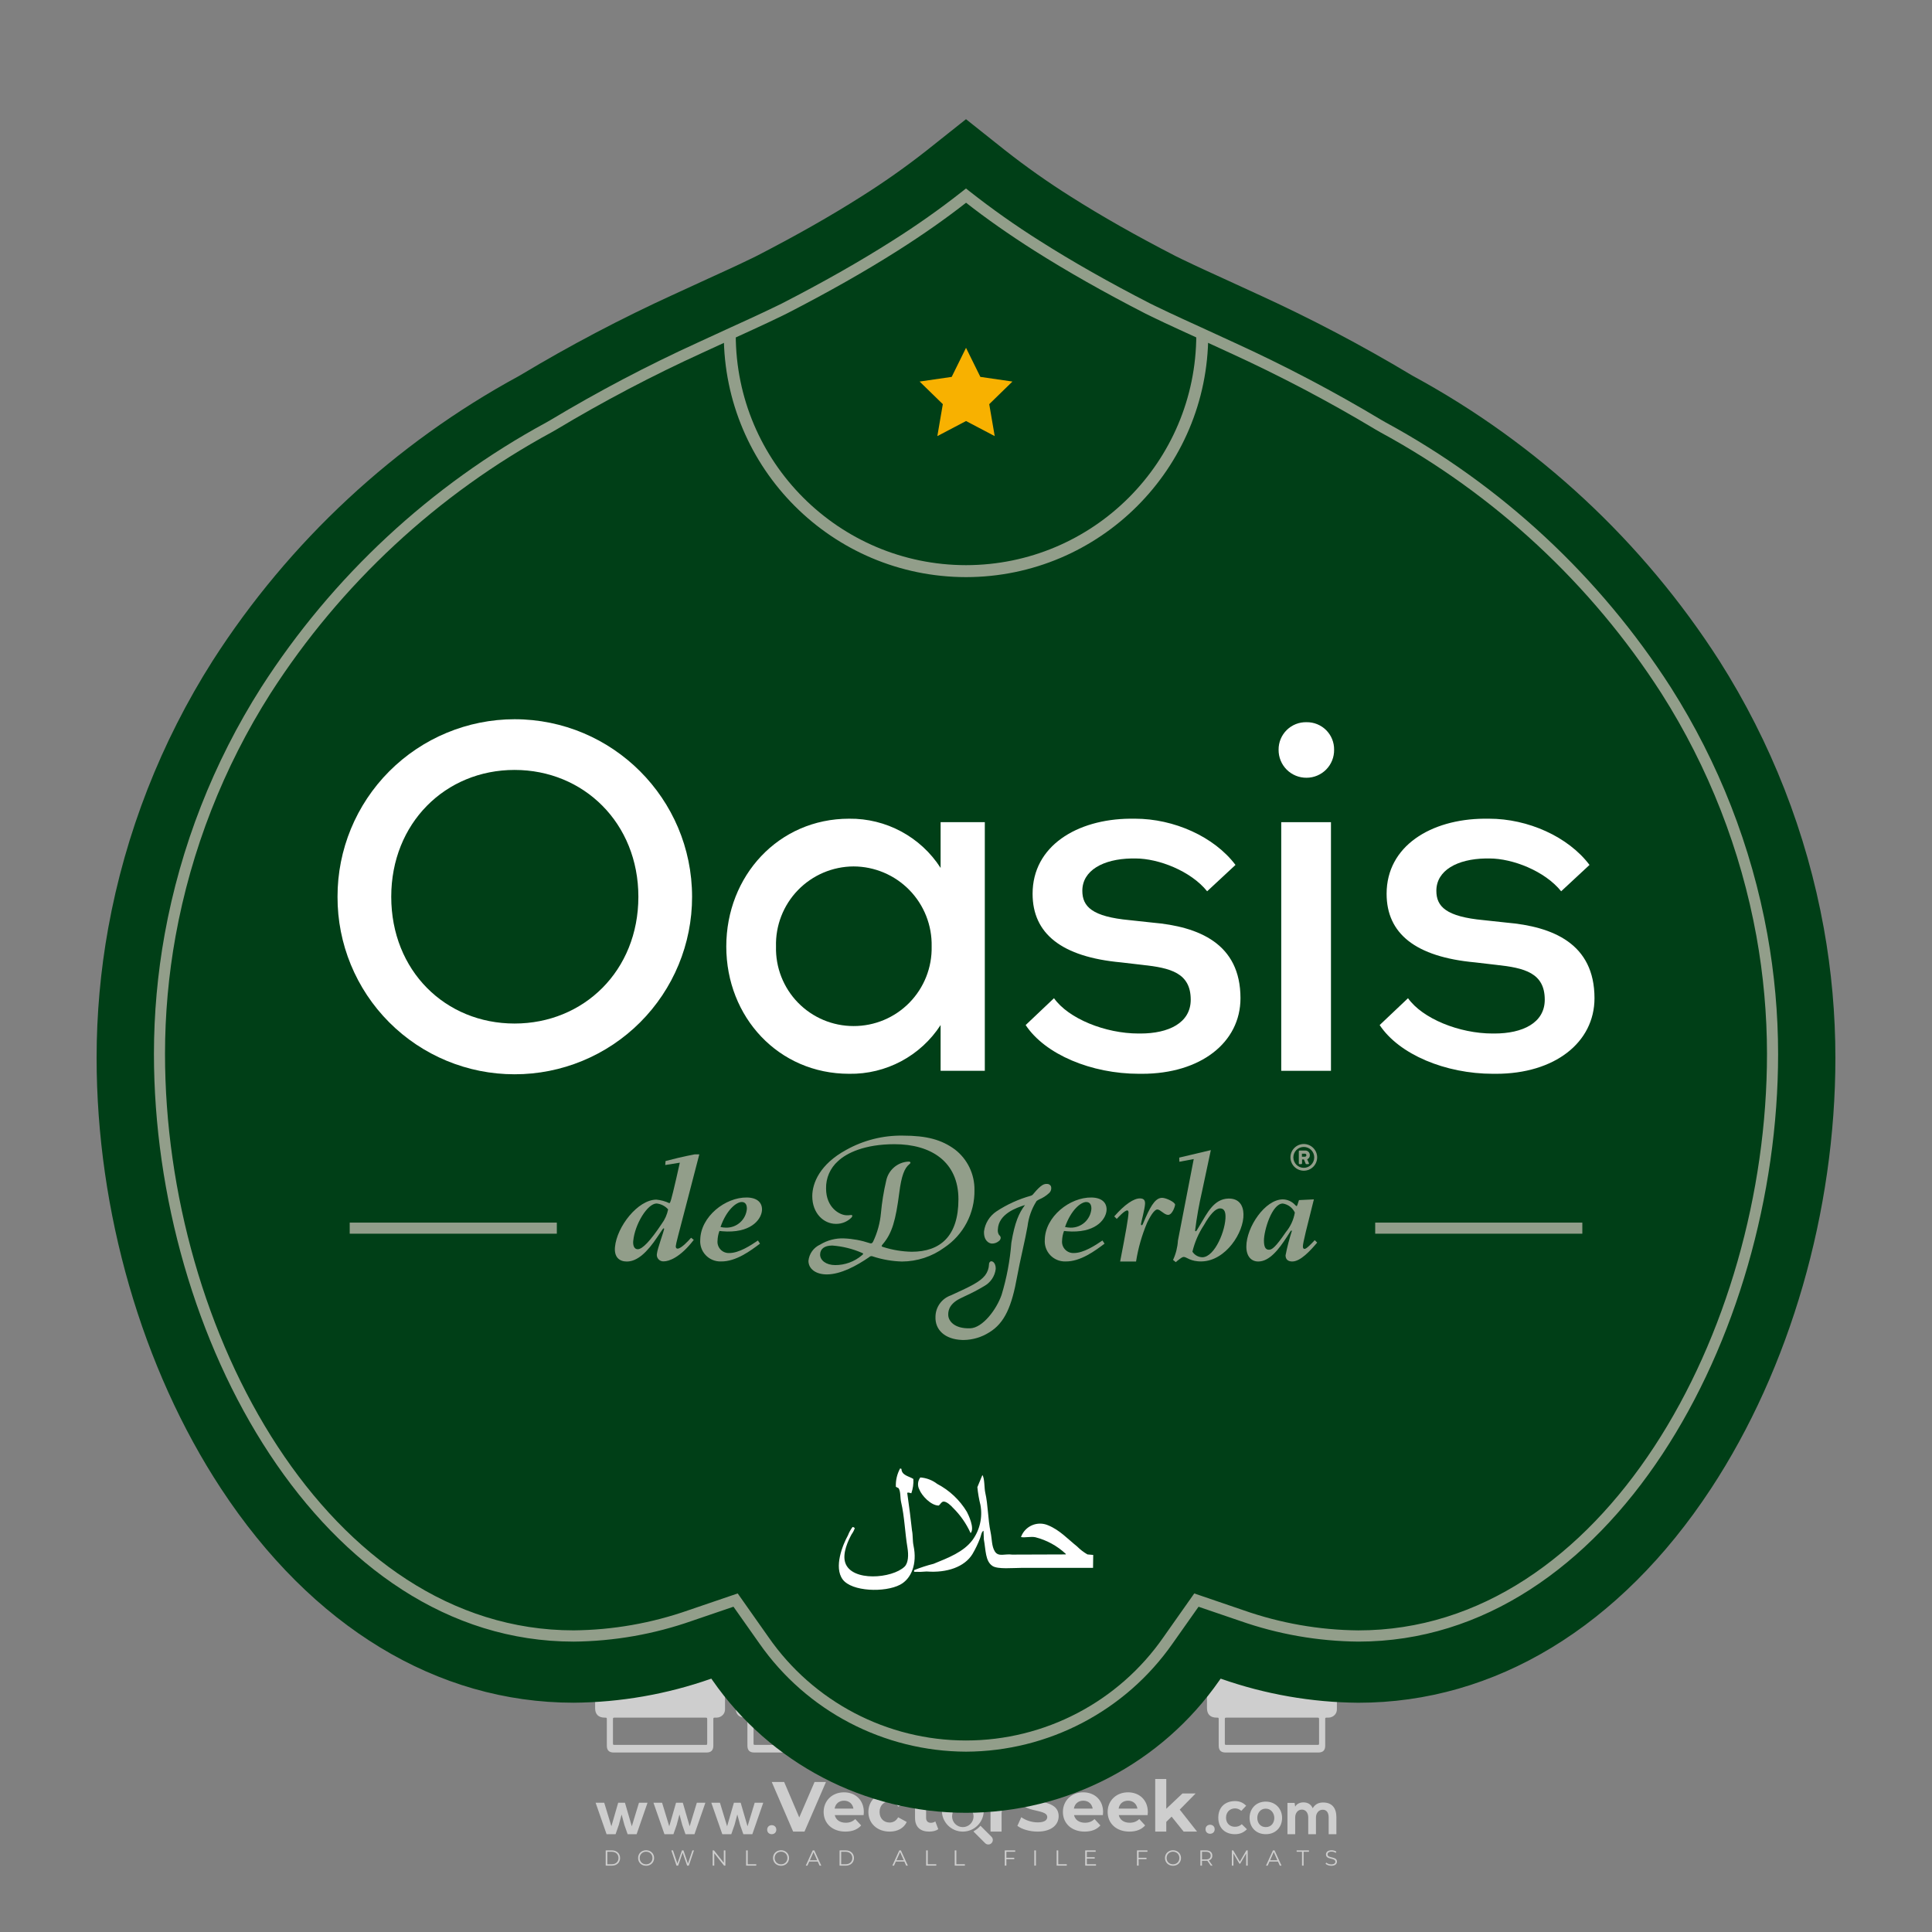<?xml version="1.0" encoding="iso-8859-1"?>
<!-- Generator: Adobe Illustrator 26.0.1, SVG Export Plug-In . SVG Version: 6.00 Build 0)  -->
<svg version="1.1" id="Layer_1" xmlns="http://www.w3.org/2000/svg" xmlns:xlink="http://www.w3.org/1999/xlink" x="0px" y="0px"
	 viewBox="0 0 500 500" style="enable-background:new 0 0 500 500;" xml:space="preserve">
<rect x="0" y="0" width="500" height="500" fill="#808080" stroke="none"/>
<g id="watermark_1_">
	<g>
		<g id="watermark" style="opacity:0.61;">
			<g>
				<g>
					<g>
						<g>
							<polygon style="fill:#FFFFFF;" points="213.765,461.172 208.204,474.017 205.268,474.017 199.726,461.172 202.938,461.172 
								206.846,470.347 210.81,461.172 							"/>
						</g>
						<g>
							<path style="fill:#FFFFFF;" d="M223.507,469.741h-7.469c0.275,1.23,1.321,1.982,2.826,1.982c1.046,0,1.798-0.312,2.477-0.954
								l1.523,1.651c-0.917,1.046-2.294,1.597-4.074,1.597c-3.413,0-5.634-2.147-5.634-5.083c0-2.954,2.257-5.083,5.267-5.083
								c2.899,0,5.138,1.945,5.138,5.12C223.562,469.191,223.526,469.503,223.507,469.741 M216.002,468.071h4.863
								c-0.202-1.248-1.138-2.055-2.422-2.055C217.139,466.016,216.204,466.805,216.002,468.071"/>
						</g>
						<g>
							<path style="fill:#FFFFFF;" d="M224.735,468.934c0-2.973,2.294-5.083,5.505-5.083c2.074,0,3.707,0.899,4.423,2.514
								l-2.22,1.193c-0.532-0.936-1.321-1.358-2.221-1.358c-1.45,0-2.587,1.009-2.587,2.734c0,1.725,1.138,2.734,2.587,2.734
								c0.899,0,1.688-0.404,2.221-1.358l2.22,1.211c-0.716,1.578-2.349,2.495-4.423,2.495
								C227.029,474.017,224.735,471.907,224.735,468.934"/>
						</g>
						<g>
							<path style="fill:#FFFFFF;" d="M242.828,473.393c-0.587,0.422-1.45,0.624-2.331,0.624c-2.33,0-3.688-1.193-3.688-3.542
								v-4.055h-1.523v-2.202h1.523v-2.404h2.863v2.404h2.459v2.202h-2.459v4.019c0,0.844,0.458,1.303,1.229,1.303
								c0.422,0,0.844-0.128,1.156-0.367L242.828,473.393z"/>
						</g>
					</g>
					<g>
						<path style="fill:#FFFFFF;" d="M262.474,463.997v2.643c-0.238-0.018-0.422-0.037-0.642-0.037
							c-1.578,0-2.624,0.862-2.624,2.753v4.661h-2.863v-9.873h2.734v1.303C259.776,464.493,260.951,463.997,262.474,463.997"/>
					</g>
					<g>
						<path style="fill:#FFFFFF;" d="M263.299,472.53l1.009-2.239c1.083,0.789,2.697,1.339,4.239,1.339
							c1.762,0,2.477-0.587,2.477-1.376c0-2.404-7.469-0.752-7.469-5.524c0-2.184,1.762-4,5.413-4c1.615,0,3.267,0.385,4.459,1.138
							l-0.918,2.257c-1.193-0.679-2.422-1.009-3.56-1.009c-1.761,0-2.44,0.66-2.44,1.468c0,2.367,7.468,0.734,7.468,5.45
							c0,2.147-1.78,3.982-5.45,3.982C266.492,474.017,264.437,473.411,263.299,472.53"/>
					</g>
					<g>
						<path style="fill:#FFFFFF;" d="M285.428,469.741h-7.469c0.275,1.23,1.321,1.982,2.826,1.982c1.046,0,1.798-0.312,2.477-0.954
							l1.523,1.651c-0.918,1.046-2.294,1.597-4.074,1.597c-3.413,0-5.634-2.147-5.634-5.083c0-2.954,2.257-5.083,5.267-5.083
							c2.9,0,5.138,1.945,5.138,5.12C285.484,469.191,285.447,469.503,285.428,469.741 M277.923,468.071h4.863
							c-0.202-1.248-1.138-2.055-2.422-2.055C279.061,466.016,278.125,466.805,277.923,468.071"/>
					</g>
					<g>
						<path style="fill:#FFFFFF;" d="M297.007,469.741h-7.469c0.275,1.23,1.321,1.982,2.826,1.982c1.046,0,1.798-0.312,2.477-0.954
							l1.523,1.651c-0.918,1.046-2.294,1.597-4.074,1.597c-3.413,0-5.634-2.147-5.634-5.083c0-2.954,2.257-5.083,5.267-5.083
							c2.899,0,5.138,1.945,5.138,5.12C297.062,469.191,297.025,469.503,297.007,469.741 M289.501,468.071h4.863
							c-0.202-1.248-1.138-2.055-2.422-2.055C290.639,466.016,289.703,466.805,289.501,468.071"/>
					</g>
					<g>
						<polygon style="fill:#FFFFFF;" points="303.208,470.145 301.831,471.503 301.831,474.017 298.969,474.017 298.969,460.401 
							301.831,460.401 301.831,468.108 306.016,464.144 309.429,464.144 305.318,468.328 309.796,474.017 306.327,474.017 						"/>
					</g>
					<g>
						<path style="fill:#FFFFFF;" d="M256.601,475.359L256.601,475.359l-2.86-2.86c-0.435,0.508-0.953,0.943-1.534,1.284
							c-0.092,0.069-0.186,0.136-0.283,0.199l3.027,3.027c0.456,0.456,1.195,0.456,1.65,0
							C257.057,476.554,257.057,475.815,256.601,475.359"/>
					</g>
					<g>
						<path style="fill:#FFFFFF;" d="M249.984,463.244c0.221-0.173,0.495-0.281,0.797-0.281c0.042,0,0.083,0.002,0.124,0.006
							c-0.214-0.156-0.478-0.249-0.764-0.249c-0.395,0-0.744,0.18-0.981,0.458c-0.051,0-0.1,0.006-0.151,0.008
							c0.039-0.077,0.064-0.162,0.064-0.255c0-0.234-0.143-0.434-0.346-0.519c0.087,0.126,0.138,0.279,0.138,0.445
							c0,0.122-0.031,0.237-0.081,0.341c-2.811,0.201-5.03,2.539-5.03,5.4c0,2.993,2.426,5.42,5.42,5.42
							c2.993,0,5.42-2.426,5.42-5.42C254.595,465.879,252.593,463.635,249.984,463.244 M247.983,464.656
							c0.435,0,0.844,0.112,1.199,0.309c0.374-0.245,0.82-0.387,1.299-0.387c0.711,0,1.348,0.312,1.784,0.806
							c-0.435-0.379-1.004-0.61-1.627-0.61c-0.449,0-0.87,0.12-1.234,0.329c-0.079,0.046-0.156,0.096-0.229,0.15
							c-0.065-0.048-0.133-0.093-0.204-0.134c-0.369-0.219-0.8-0.344-1.26-0.344c-0.3,0-0.588,0.054-0.854,0.152
							C247.196,464.754,247.578,464.656,247.983,464.656 M251.772,469.098c0.115,0.305,0.181,0.634,0.181,0.979
							c0,1.534-1.244,2.777-2.778,2.777c-1.534,0-2.777-1.243-2.777-2.777c0-0.345,0.066-0.674,0.181-0.979
							c-0.62-0.382-1.035-1.064-1.035-1.846c0-1.197,0.971-2.168,2.168-2.168c0.565,0,1.078,0.218,1.463,0.572
							c0.386-0.354,0.899-0.572,1.464-0.572c1.197,0,2.168,0.971,2.168,2.168C252.807,468.034,252.392,468.716,251.772,469.098"/>
					</g>
					<g>
						<path style="fill:#FFFFFF;" d="M251.666,467.061c0,0.497-0.404,0.901-0.901,0.901c-0.497,0-0.901-0.404-0.901-0.901
							s0.404-0.901,0.901-0.901c0.101,0,0.197,0.017,0.287,0.047c-0.03,0.062-0.045,0.132-0.045,0.204
							c0,0.273,0.221,0.494,0.494,0.494c0.05,0,0.099-0.008,0.146-0.022C251.66,466.941,251.666,467,251.666,467.061"/>
					</g>
					<g>
						<path style="fill:#FFFFFF;" d="M248.255,467.061c0,0.376-0.305,0.681-0.681,0.681c-0.376,0-0.681-0.305-0.681-0.681
							s0.305-0.681,0.681-0.681c0.076,0,0.149,0.013,0.217,0.035c-0.023,0.047-0.034,0.1-0.034,0.155
							c0,0.206,0.167,0.374,0.374,0.374c0.038,0,0.075-0.006,0.11-0.017C248.25,466.97,248.255,467.015,248.255,467.061"/>
					</g>
					<g>
						<g>
							<g>
								<rect x="242.908" y="467.83" style="fill:#FFFFFF;" width="0.616" height="0.616"/>
							</g>
							<g>
								<rect x="254.827" y="467.83" style="fill:#FFFFFF;" width="0.616" height="0.616"/>
							</g>
							<g>
								<path style="fill:#FFFFFF;" d="M255.205,468.082h-0.14c0-3.248-2.642-5.89-5.89-5.89c-3.248,0-5.89,2.642-5.89,5.89h-0.14
									c0-1.611,0.627-3.125,1.766-4.264c1.139-1.139,2.653-1.766,4.264-1.766c1.611,0,3.125,0.627,4.264,1.766
									C254.578,464.957,255.205,466.471,255.205,468.082"/>
							</g>
						</g>
						<g>
							<rect x="248.868" y="461.814" style="fill:#FFFFFF;" width="0.616" height="0.616"/>
						</g>
						<g>
							<rect x="244.95" y="462.052" style="fill:#FFFFFF;" width="8.45" height="0.14"/>
						</g>
						<g>
							<path style="fill:#FFFFFF;" d="M245.174,462.15c0,0.108-0.088,0.196-0.196,0.196c-0.108,0-0.196-0.088-0.196-0.196
								c0-0.108,0.088-0.196,0.196-0.196C245.086,461.954,245.174,462.042,245.174,462.15"/>
						</g>
						<g>
							<path style="fill:#FFFFFF;" d="M253.596,462.15c0,0.108-0.088,0.196-0.196,0.196c-0.108,0-0.196-0.088-0.196-0.196
								c0-0.108,0.088-0.196,0.196-0.196C253.509,461.954,253.596,462.042,253.596,462.15"/>
						</g>
					</g>
				</g>
				<g>
					<path style="fill:#FFFFFF;" d="M314.356,473.409c0,1.559-2.364,1.559-2.364,0C311.993,471.851,314.356,471.851,314.356,473.409
						z"/>
				</g>
				<g>
					<g>
						<g>
							<path style="fill:#FFFFFF;" d="M161.739,466.549l1.772,6.088l1.855-6.088h2.215l-2.823,8.14h-2.33l-0.837-2.396l-0.722-2.708
								l-0.722,2.708l-0.837,2.396h-2.33l-2.839-8.14h2.231l1.855,6.088l1.756-6.088H161.739z"/>
						</g>
						<g>
							<path style="fill:#FFFFFF;" d="M176.713,466.549l1.772,6.088l1.855-6.088h2.215l-2.823,8.14h-2.33l-0.837-2.396l-0.722-2.708
								l-0.722,2.708l-0.837,2.396h-2.33l-2.839-8.14h2.231l1.855,6.088l1.756-6.088H176.713z"/>
						</g>
						<g>
							<path style="fill:#FFFFFF;" d="M191.687,466.549l1.772,6.088l1.855-6.088h2.215l-2.823,8.14h-2.33l-0.837-2.396l-0.722-2.708
								l-0.722,2.708l-0.837,2.396h-2.33l-2.839-8.14h2.231l1.855,6.088l1.756-6.088H191.687z"/>
						</g>
					</g>
					<g>
						<path style="fill:#FFFFFF;" d="M200.908,473.52c0,1.559-2.364,1.559-2.364,0C198.545,471.962,200.908,471.962,200.908,473.52z
							"/>
					</g>
					<g>
						<path style="fill:#FFFFFF;" d="M322.71,473.409c-0.935,0.919-1.919,1.28-3.117,1.28c-2.346,0-4.3-1.411-4.3-4.282
							s1.953-4.284,4.3-4.284c1.149,0,2.035,0.329,2.921,1.199l-1.264,1.329c-0.476-0.428-1.066-0.64-1.623-0.64
							c-1.346,0-2.33,0.985-2.33,2.396c0,1.542,1.05,2.362,2.297,2.362c0.64,0,1.28-0.18,1.772-0.672L322.71,473.409z"/>
					</g>
					<g>
						<path style="fill:#FFFFFF;" d="M331.805,470.472c0,2.33-1.591,4.217-4.217,4.217c-2.626,0-4.201-1.887-4.201-4.217
							c0-2.314,1.609-4.217,4.185-4.217C330.149,466.255,331.805,468.158,331.805,470.472z M325.389,470.472
							c0,1.231,0.739,2.38,2.199,2.38c1.46,0,2.199-1.149,2.199-2.38c0-1.215-0.854-2.396-2.199-2.396
							C326.144,468.077,325.389,469.258,325.389,470.472z"/>
					</g>
					<g>
						<path style="fill:#FFFFFF;" d="M338.572,474.689v-4.332c0-1.068-0.559-2.035-1.658-2.035c-1.082,0-1.722,0.967-1.722,2.035
							v4.332h-2.003v-8.107h1.855l0.148,0.985c0.426-0.82,1.362-1.116,2.133-1.116c0.969,0,1.937,0.394,2.396,1.51
							c0.723-1.149,1.658-1.478,2.708-1.478c2.297,0,3.43,1.412,3.43,3.84v4.365h-2.003v-4.365c0-1.066-0.442-1.97-1.526-1.97
							c-1.082,0-1.756,0.935-1.756,2.003v4.332H338.572z"/>
					</g>
				</g>
			</g>
		</g>
		<g style="opacity:0.61;">
			<g>
				<g>
					<path style="fill:#FFFFFF;" d="M345.988,431.299c-0.006-1.224-0.959-2.121-2.189-2.14c-0.924-0.014-0.832,0.12-0.834-0.867
						c-0.003-1.097-0.007-2.194,0.003-3.292c0.003-0.379-0.112-0.691-0.362-0.976c-2.342-2.668-4.678-5.342-7.019-8.011
						c-0.12-0.137-0.275-0.244-0.414-0.366c-6.214,0-12.427,0-18.641,0c-0.794,0.293-1.14,0.868-1.138,1.709
						c0.01,3.748,0.004,7.496,0.004,11.243c0,0.556-0.003,0.589-0.55,0.551c-1.497-0.102-2.516,0.986-2.497,2.492
						c0.044,3.476,0.013,6.953,0.014,10.429c0.001,1.58,0.867,2.443,2.45,2.449c0.582,0.002,0.582,0.002,0.582,0.6
						c0,2.219-0.001,4.438,0.001,6.657c0.001,1.192,0.58,1.771,1.768,1.771c8.013,0.001,16.027,0.001,24.04,0
						c1.168,0,1.755-0.583,1.757-1.745c0.002-2.256,0-4.512,0.001-6.768c0-0.512,0.002-0.511,0.52-0.515
						c0.271-0.002,0.541,0.008,0.809-0.058c0.996-0.246,1.69-1.044,1.694-2.069C346.003,438.696,346.005,434.997,345.988,431.299z
						 M317.537,417.162c5.337,0,10.674,0,16.01,0c0.548,0,0.554,0.007,0.554,0.561c0.001,2.243-0.001,4.486,0.001,6.73
						c0.001,0.811,0.249,1.059,1.06,1.059c1.91,0.001,3.821,0,5.731,0.001c0.458,0,0.479,0.021,0.481,0.483
						c0.003,0.887,0.002,1.775,0,2.662c-0.001,0.477-0.024,0.498-0.504,0.499c-3.895,0.001-7.79,0-11.684,0
						c-3.882,0-7.765,0-11.647,0c-0.55,0-0.552-0.001-0.552-0.561c-0.001-3.624-0.001-7.247,0-10.871
						C316.987,417.166,316.991,417.162,317.537,417.162z M340.822,451.579c-3.883,0.001-7.766,0-11.65,0c-3.871,0-7.742,0-11.613,0
						c-0.572,0-0.574-0.002-0.574-0.579c-0.001-1.997-0.001-3.994,0.001-5.991c0-0.464,0.023-0.486,0.478-0.487
						c7.803-0.001,15.607-0.001,23.41,0c0.478,0,0.499,0.02,0.499,0.503c0.002,1.997,0.001,3.994,0,5.991
						C341.375,451.574,341.37,451.579,340.822,451.579z"/>
				</g>
				<g>
					<g>
						<rect x="327.418" y="417.053" style="fill:#FFFFFF;" width="1.757" height="1.054"/>
					</g>
					<g>
						<rect x="325.662" y="418.107" style="fill:#FFFFFF;" width="1.757" height="1.054"/>
					</g>
					<g>
						<rect x="327.418" y="419.161" style="fill:#FFFFFF;" width="1.757" height="1.054"/>
					</g>
					<g>
						<rect x="325.662" y="420.215" style="fill:#FFFFFF;" width="1.757" height="1.054"/>
					</g>
					<g>
						<rect x="327.418" y="421.269" style="fill:#FFFFFF;" width="1.757" height="1.054"/>
					</g>
					<g>
						<rect x="325.662" y="422.323" style="fill:#FFFFFF;" width="1.757" height="1.054"/>
					</g>
					<g>
						<rect x="327.418" y="423.378" style="fill:#FFFFFF;" width="1.757" height="1.054"/>
					</g>
					<g>
						<rect x="325.662" y="424.432" style="fill:#FFFFFF;" width="1.757" height="1.054"/>
					</g>
					<g>
						<rect x="327.418" y="425.486" style="fill:#FFFFFF;" width="1.757" height="1.054"/>
					</g>
					<g>
						<rect x="325.662" y="426.54" style="fill:#FFFFFF;" width="1.757" height="1.054"/>
					</g>
					<g>
						<rect x="327.418" y="427.594" style="fill:#FFFFFF;" width="1.757" height="1.054"/>
					</g>
					<g>
						<rect x="325.662" y="428.648" style="fill:#FFFFFF;" width="1.757" height="1.054"/>
					</g>
				</g>
			</g>
			<g>
				<path style="fill:#FFFFFF;" d="M187.637,431.299c-0.006-1.224-0.959-2.121-2.189-2.14c-0.924-0.014-0.832,0.12-0.834-0.867
					c-0.003-1.097-0.007-2.194,0.003-3.292c0.003-0.379-0.112-0.691-0.362-0.976c-2.342-2.668-4.678-5.342-7.019-8.011
					c-0.12-0.137-0.275-0.244-0.414-0.366c-6.214,0-12.427,0-18.641,0c-0.794,0.293-1.14,0.868-1.138,1.709
					c0.01,3.748,0.004,7.496,0.004,11.243c0,0.556-0.003,0.589-0.55,0.551c-1.497-0.102-2.516,0.986-2.497,2.492
					c0.044,3.476,0.013,6.953,0.014,10.429c0.001,1.58,0.867,2.443,2.45,2.449c0.582,0.002,0.582,0.002,0.582,0.6
					c0,2.219-0.001,4.438,0.001,6.657c0.001,1.192,0.58,1.771,1.768,1.771c8.013,0.001,16.027,0.001,24.04,0
					c1.168,0,1.755-0.583,1.757-1.745c0.002-2.256,0-4.512,0.001-6.768c0-0.512,0.002-0.511,0.52-0.515
					c0.271-0.002,0.541,0.008,0.809-0.058c0.996-0.246,1.69-1.044,1.694-2.069C187.652,438.696,187.655,434.997,187.637,431.299z
					 M159.187,417.162c5.337,0,10.674,0,16.01,0c0.548,0,0.554,0.007,0.554,0.561c0.001,2.243-0.001,4.486,0.001,6.73
					c0.001,0.811,0.249,1.059,1.06,1.059c1.91,0.001,3.821,0,5.731,0.001c0.458,0,0.479,0.021,0.481,0.483
					c0.003,0.887,0.002,1.775,0,2.662c-0.001,0.477-0.024,0.498-0.504,0.499c-3.895,0.001-7.79,0-11.684,0
					c-3.882,0-7.765,0-11.647,0c-0.55,0-0.552-0.001-0.552-0.561c-0.001-3.624-0.001-7.247,0-10.871
					C158.636,417.166,158.64,417.162,159.187,417.162z M182.472,451.579c-3.883,0.001-7.766,0-11.65,0c-3.871,0-7.742,0-11.613,0
					c-0.572,0-0.574-0.002-0.574-0.579c-0.001-1.997-0.001-3.994,0.001-5.991c0-0.464,0.023-0.486,0.478-0.487
					c7.803-0.001,15.607-0.001,23.41,0c0.478,0,0.499,0.02,0.499,0.503c0.002,1.997,0.001,3.994,0,5.991
					C183.024,451.574,183.019,451.579,182.472,451.579z"/>
			</g>
			<g>
				<path style="fill:#FFFFFF;" d="M159.779,440.669v-7.897h2.779c0.375,0,0.726,0.061,1.053,0.182
					c0.327,0.121,0.612,0.292,0.855,0.513c0.242,0.221,0.434,0.483,0.573,0.789c0.14,0.305,0.21,0.642,0.21,1.009
					c0,0.375-0.07,0.715-0.21,1.02c-0.14,0.305-0.331,0.568-0.573,0.789c-0.243,0.221-0.528,0.392-0.855,0.513
					c-0.327,0.121-0.678,0.182-1.053,0.182h-1.29v2.901H159.779z M162.58,436.356c0.39,0,0.684-0.111,0.882-0.331
					c0.199-0.22,0.298-0.474,0.298-0.761c0-0.14-0.024-0.276-0.072-0.408c-0.048-0.132-0.121-0.248-0.221-0.347
					c-0.099-0.099-0.223-0.178-0.37-0.237c-0.147-0.059-0.32-0.089-0.518-0.089h-1.312v2.173H162.58z"/>
				<path style="fill:#FFFFFF;" d="M166.308,432.771h1.731l3.177,5.294h0.088l-0.088-1.522v-3.772h1.478v7.897h-1.566l-3.353-5.592
					h-0.088l0.088,1.522v4.07h-1.467V432.771z"/>
				<path style="fill:#FFFFFF;" d="M177.922,436.334h3.872c0.022,0.089,0.04,0.195,0.055,0.32c0.014,0.125,0.022,0.25,0.022,0.375
					c0,0.507-0.077,0.985-0.231,1.434c-0.154,0.449-0.397,0.849-0.728,1.202c-0.353,0.375-0.776,0.666-1.268,0.871
					c-0.493,0.206-1.055,0.309-1.688,0.309c-0.574,0-1.114-0.103-1.622-0.309c-0.507-0.206-0.948-0.492-1.323-0.86
					c-0.375-0.367-0.673-0.803-0.894-1.307c-0.221-0.504-0.331-1.053-0.331-1.649c0-0.595,0.11-1.145,0.331-1.649
					c0.221-0.504,0.518-0.939,0.894-1.307c0.375-0.367,0.816-0.654,1.323-0.86c0.507-0.206,1.048-0.309,1.622-0.309
					c0.64,0,1.211,0.11,1.715,0.331c0.504,0.221,0.935,0.526,1.296,0.915l-1.025,1.004c-0.258-0.272-0.544-0.48-0.861-0.623
					c-0.316-0.143-0.695-0.215-1.136-0.215c-0.361,0-0.703,0.065-1.026,0.193c-0.324,0.129-0.607,0.311-0.85,0.546
					c-0.242,0.235-0.436,0.52-0.579,0.855c-0.143,0.335-0.215,0.708-0.215,1.119c0,0.412,0.072,0.785,0.215,1.12
					c0.143,0.335,0.338,0.62,0.584,0.855c0.246,0.235,0.531,0.418,0.855,0.546c0.323,0.129,0.669,0.193,1.037,0.193
					c0.419,0,0.773-0.061,1.064-0.182c0.29-0.121,0.538-0.278,0.744-0.469c0.148-0.132,0.275-0.3,0.381-0.502
					c0.106-0.202,0.189-0.428,0.248-0.678h-2.482V436.334z"/>
			</g>
			<g>
				<path style="fill:#FFFFFF;" d="M224.019,431.299c-0.006-1.224-0.959-2.121-2.189-2.14c-0.924-0.014-0.832,0.12-0.834-0.867
					c-0.003-1.097-0.007-2.194,0.003-3.292c0.003-0.379-0.112-0.691-0.362-0.976c-2.342-2.668-4.678-5.342-7.019-8.011
					c-0.12-0.137-0.275-0.244-0.414-0.366c-6.214,0-12.427,0-18.641,0c-0.794,0.293-1.14,0.868-1.138,1.709
					c0.01,3.748,0.004,7.496,0.004,11.243c0,0.556-0.003,0.589-0.55,0.551c-1.497-0.102-2.516,0.986-2.497,2.492
					c0.044,3.476,0.013,6.953,0.014,10.429c0.001,1.58,0.867,2.443,2.45,2.449c0.582,0.002,0.582,0.002,0.582,0.6
					c0,2.219-0.001,4.438,0.001,6.657c0.001,1.192,0.58,1.771,1.768,1.771c8.013,0.001,16.027,0.001,24.04,0
					c1.168,0,1.755-0.583,1.757-1.745c0.002-2.256,0-4.512,0.001-6.768c0-0.512,0.002-0.511,0.52-0.515
					c0.271-0.002,0.541,0.008,0.809-0.058c0.997-0.246,1.69-1.044,1.694-2.069C224.034,438.696,224.036,434.997,224.019,431.299z
					 M195.568,417.162c5.337,0,10.674,0,16.01,0c0.548,0,0.554,0.007,0.554,0.561c0.001,2.243-0.001,4.486,0.001,6.73
					c0.001,0.811,0.249,1.059,1.06,1.059c1.91,0.001,3.821,0,5.731,0.001c0.458,0,0.479,0.021,0.481,0.483
					c0.003,0.887,0.002,1.775,0,2.662c-0.001,0.477-0.024,0.498-0.504,0.499c-3.895,0.001-7.79,0-11.684,0
					c-3.882,0-7.765,0-11.647,0c-0.55,0-0.552-0.001-0.552-0.561c-0.001-3.624-0.001-7.247,0-10.871
					C195.018,417.166,195.022,417.162,195.568,417.162z M218.854,451.579c-3.883,0.001-7.766,0-11.65,0c-3.871,0-7.742,0-11.613,0
					c-0.572,0-0.574-0.002-0.574-0.579c-0.001-1.997-0.001-3.994,0.001-5.991c0-0.464,0.023-0.486,0.478-0.487
					c7.803-0.001,15.607-0.001,23.41,0c0.478,0,0.499,0.02,0.499,0.503c0.002,1.997,0.001,3.994,0,5.991
					C219.406,451.574,219.401,451.579,218.854,451.579z"/>
			</g>
			<g>
				<path style="fill:#FFFFFF;" d="M205.111,432.771h1.699l2.967,7.897h-1.644l-0.651-1.886h-3.044l-0.651,1.886h-1.643
					L205.111,432.771z M206.997,437.415l-0.706-1.974l-0.287-0.96h-0.088l-0.287,0.96l-0.706,1.974H206.997z"/>
				<path style="fill:#FFFFFF;" d="M211.331,434.536c-0.125,0-0.245-0.024-0.359-0.072c-0.114-0.048-0.213-0.114-0.298-0.199
					c-0.084-0.084-0.151-0.182-0.198-0.292c-0.048-0.11-0.072-0.232-0.072-0.364s0.024-0.254,0.072-0.364
					c0.048-0.11,0.114-0.208,0.198-0.292c0.084-0.084,0.184-0.151,0.298-0.198c0.114-0.048,0.233-0.072,0.359-0.072
					c0.257,0,0.478,0.09,0.662,0.27c0.184,0.181,0.276,0.399,0.276,0.656s-0.092,0.476-0.276,0.656
					C211.809,434.446,211.589,434.536,211.331,434.536z M210.615,440.669v-5.404h1.445v5.404H210.615z"/>
			</g>
			<g>
				<path style="fill:#FFFFFF;" d="M261.044,431.299c-0.006-1.224-0.959-2.121-2.189-2.14c-0.924-0.014-0.832,0.12-0.834-0.867
					c-0.003-1.097-0.007-2.194,0.003-3.292c0.003-0.379-0.112-0.691-0.362-0.976c-2.342-2.668-4.678-5.342-7.019-8.011
					c-0.12-0.137-0.275-0.244-0.414-0.366c-6.214,0-12.427,0-18.641,0c-0.794,0.293-1.14,0.868-1.138,1.709
					c0.01,3.748,0.004,7.496,0.004,11.243c0,0.556-0.003,0.589-0.55,0.551c-1.497-0.102-2.516,0.986-2.497,2.492
					c0.044,3.476,0.013,6.953,0.014,10.429c0.001,1.58,0.867,2.443,2.45,2.449c0.582,0.002,0.582,0.002,0.582,0.6
					c0,2.219-0.001,4.438,0.001,6.657c0.001,1.192,0.58,1.771,1.768,1.771c8.013,0.001,16.027,0.001,24.04,0
					c1.168,0,1.755-0.583,1.757-1.745c0.002-2.256,0-4.512,0.001-6.768c0-0.512,0.002-0.511,0.52-0.515
					c0.271-0.002,0.541,0.008,0.809-0.058c0.996-0.246,1.69-1.044,1.694-2.069C261.059,438.696,261.061,434.997,261.044,431.299z
					 M232.593,417.162c5.337,0,10.674,0,16.01,0c0.548,0,0.554,0.007,0.554,0.561c0.001,2.243-0.001,4.486,0.001,6.73
					c0.001,0.811,0.249,1.059,1.06,1.059c1.91,0.001,3.821,0,5.731,0.001c0.458,0,0.479,0.021,0.481,0.483
					c0.003,0.887,0.002,1.775,0,2.662c-0.001,0.477-0.024,0.498-0.504,0.499c-3.895,0.001-7.79,0-11.684,0
					c-3.882,0-7.765,0-11.647,0c-0.55,0-0.552-0.001-0.552-0.561c-0.001-3.624-0.001-7.247,0-10.871
					C232.042,417.166,232.047,417.162,232.593,417.162z M255.878,451.579c-3.883,0.001-7.766,0-11.65,0c-3.871,0-7.742,0-11.613,0
					c-0.572,0-0.574-0.002-0.574-0.579c-0.001-1.997-0.001-3.994,0.001-5.991c0-0.464,0.023-0.486,0.478-0.487
					c7.803-0.001,15.607-0.001,23.41,0c0.478,0,0.499,0.02,0.499,0.503c0.002,1.997,0.001,3.994,0,5.991
					C256.431,451.574,256.426,451.579,255.878,451.579z"/>
			</g>
			<g>
				<path style="fill:#FFFFFF;" d="M236.361,440.845c-0.338,0-0.662-0.048-0.971-0.143c-0.309-0.095-0.592-0.239-0.849-0.43
					c-0.257-0.191-0.481-0.425-0.673-0.7c-0.191-0.276-0.342-0.597-0.452-0.965l1.401-0.551c0.103,0.397,0.283,0.726,0.54,0.987
					c0.257,0.261,0.596,0.392,1.015,0.392c0.154,0,0.303-0.02,0.447-0.061c0.143-0.04,0.272-0.099,0.386-0.176
					s0.204-0.175,0.27-0.292c0.066-0.118,0.099-0.254,0.099-0.408c0-0.147-0.026-0.279-0.077-0.397
					c-0.051-0.117-0.138-0.227-0.259-0.331c-0.121-0.103-0.28-0.202-0.475-0.298c-0.195-0.095-0.435-0.195-0.722-0.298l-0.485-0.176
					c-0.213-0.073-0.429-0.173-0.645-0.298c-0.217-0.125-0.413-0.276-0.59-0.452c-0.177-0.176-0.322-0.384-0.436-0.623
					c-0.114-0.239-0.171-0.509-0.171-0.81c0-0.309,0.06-0.597,0.182-0.866c0.121-0.268,0.294-0.503,0.518-0.706
					c0.224-0.202,0.492-0.36,0.805-0.474s0.66-0.171,1.042-0.171c0.397,0,0.74,0.053,1.031,0.16
					c0.291,0.107,0.537,0.243,0.739,0.408c0.202,0.165,0.366,0.348,0.491,0.546c0.125,0.199,0.217,0.386,0.276,0.563l-1.312,0.551
					c-0.074-0.221-0.208-0.419-0.402-0.596c-0.195-0.176-0.462-0.265-0.8-0.265c-0.324,0-0.592,0.075-0.805,0.226
					c-0.213,0.151-0.32,0.348-0.32,0.59c0,0.235,0.103,0.436,0.309,0.601c0.206,0.165,0.533,0.325,0.982,0.48l0.497,0.165
					c0.316,0.111,0.605,0.237,0.866,0.381c0.261,0.143,0.485,0.314,0.673,0.513c0.187,0.199,0.331,0.425,0.43,0.678
					c0.1,0.254,0.149,0.546,0.149,0.877c0,0.412-0.083,0.767-0.248,1.064c-0.165,0.298-0.377,0.542-0.634,0.734
					c-0.258,0.191-0.548,0.335-0.872,0.43C236.986,440.797,236.67,440.845,236.361,440.845z"/>
				<path style="fill:#FFFFFF;" d="M239.516,432.771h1.61l1.633,4.754l0.287,1.015h0.088l0.309-1.015l1.699-4.754h1.61l-2.879,7.897
					h-1.566L239.516,432.771z"/>
				<path style="fill:#FFFFFF;" d="M251.097,436.334h3.871c0.022,0.089,0.04,0.195,0.055,0.32c0.015,0.125,0.023,0.25,0.023,0.375
					c0,0.507-0.078,0.985-0.232,1.434c-0.154,0.449-0.397,0.849-0.728,1.202c-0.353,0.375-0.775,0.666-1.268,0.871
					c-0.493,0.206-1.055,0.309-1.688,0.309c-0.574,0-1.114-0.103-1.621-0.309c-0.507-0.206-0.949-0.492-1.324-0.86
					c-0.375-0.367-0.673-0.803-0.894-1.307c-0.22-0.504-0.331-1.053-0.331-1.649c0-0.595,0.11-1.145,0.331-1.649
					c0.221-0.504,0.518-0.939,0.894-1.307c0.375-0.367,0.816-0.654,1.324-0.86c0.507-0.206,1.047-0.309,1.621-0.309
					c0.64,0,1.211,0.11,1.715,0.331c0.504,0.221,0.936,0.526,1.296,0.915l-1.026,1.004c-0.257-0.272-0.544-0.48-0.861-0.623
					c-0.316-0.143-0.694-0.215-1.136-0.215c-0.36,0-0.702,0.065-1.026,0.193c-0.323,0.129-0.607,0.311-0.849,0.546
					c-0.243,0.235-0.436,0.52-0.579,0.855c-0.143,0.335-0.215,0.708-0.215,1.119c0,0.412,0.072,0.785,0.215,1.12
					c0.143,0.335,0.338,0.62,0.585,0.855c0.246,0.235,0.531,0.418,0.854,0.546c0.324,0.129,0.669,0.193,1.037,0.193
					c0.419,0,0.774-0.061,1.064-0.182c0.29-0.121,0.539-0.278,0.745-0.469c0.147-0.132,0.274-0.3,0.38-0.502
					c0.107-0.202,0.189-0.428,0.248-0.678h-2.482V436.334z"/>
			</g>
			<g>
				<path style="fill:#FFFFFF;" d="M297.3,431.299c-0.006-1.224-0.959-2.121-2.189-2.14c-0.924-0.014-0.832,0.12-0.834-0.867
					c-0.003-1.097-0.007-2.194,0.003-3.292c0.003-0.379-0.112-0.691-0.362-0.976c-2.342-2.668-4.678-5.342-7.019-8.011
					c-0.12-0.137-0.275-0.244-0.414-0.366c-6.214,0-12.427,0-18.641,0c-0.794,0.293-1.14,0.868-1.138,1.709
					c0.01,3.748,0.004,7.496,0.004,11.243c0,0.556-0.003,0.589-0.55,0.551c-1.497-0.102-2.516,0.986-2.497,2.492
					c0.044,3.476,0.013,6.953,0.014,10.429c0.001,1.58,0.867,2.443,2.45,2.449c0.582,0.002,0.582,0.002,0.582,0.6
					c0,2.219-0.001,4.438,0.001,6.657c0.001,1.192,0.58,1.771,1.768,1.771c8.013,0.001,16.027,0.001,24.04,0
					c1.168,0,1.755-0.583,1.757-1.745c0.002-2.256,0-4.512,0.001-6.768c0-0.512,0.002-0.511,0.52-0.515
					c0.271-0.002,0.541,0.008,0.809-0.058c0.996-0.246,1.69-1.044,1.694-2.069C297.315,438.696,297.318,434.997,297.3,431.299z
					 M268.85,417.162c5.337,0,10.674,0,16.01,0c0.548,0,0.554,0.007,0.554,0.561c0.001,2.243-0.001,4.486,0.001,6.73
					c0.001,0.811,0.249,1.059,1.06,1.059c1.91,0.001,3.821,0,5.731,0.001c0.458,0,0.479,0.021,0.481,0.483
					c0.003,0.887,0.002,1.775,0,2.662c-0.001,0.477-0.024,0.498-0.504,0.499c-3.895,0.001-7.79,0-11.684,0
					c-3.882,0-7.765,0-11.647,0c-0.55,0-0.552-0.001-0.552-0.561c-0.001-3.624-0.001-7.247,0-10.871
					C268.299,417.166,268.303,417.162,268.85,417.162z M292.135,451.579c-3.883,0.001-7.766,0-11.65,0c-3.871,0-7.742,0-11.613,0
					c-0.572,0-0.574-0.002-0.574-0.579c-0.001-1.997-0.001-3.994,0.001-5.991c0-0.464,0.023-0.486,0.478-0.487
					c7.803-0.001,15.607-0.001,23.41,0c0.478,0,0.499,0.02,0.499,0.503c0.001,1.997,0.001,3.994,0,5.991
					C292.687,451.574,292.682,451.579,292.135,451.579z"/>
			</g>
			<g>
				<path style="fill:#FFFFFF;" d="M272.966,434.183v1.831h3.165v1.412h-3.165v1.831h3.518v1.412h-5.007v-7.897h5.007v1.412H272.966
					z"/>
				<path style="fill:#FFFFFF;" d="M277.852,440.669v-7.897h2.779c0.375,0,0.726,0.061,1.053,0.182
					c0.327,0.121,0.612,0.292,0.855,0.513c0.243,0.221,0.434,0.483,0.574,0.789c0.14,0.305,0.209,0.642,0.209,1.009
					c0,0.375-0.07,0.715-0.209,1.02c-0.14,0.305-0.331,0.568-0.574,0.789c-0.243,0.221-0.528,0.392-0.855,0.513
					c-0.327,0.121-0.678,0.182-1.053,0.182h-1.29v2.901H277.852z M280.653,436.356c0.389,0,0.684-0.111,0.882-0.331
					c0.199-0.22,0.298-0.474,0.298-0.761c0-0.14-0.024-0.276-0.072-0.408c-0.048-0.132-0.121-0.248-0.221-0.347
					c-0.099-0.099-0.222-0.178-0.37-0.237c-0.147-0.059-0.32-0.089-0.518-0.089h-1.312v2.173H280.653z"/>
				<path style="fill:#FFFFFF;" d="M286.797,440.845c-0.338,0-0.662-0.048-0.971-0.143c-0.309-0.095-0.592-0.239-0.849-0.43
					c-0.257-0.191-0.482-0.425-0.673-0.7c-0.191-0.276-0.342-0.597-0.452-0.965l1.401-0.551c0.103,0.397,0.283,0.726,0.541,0.987
					c0.257,0.261,0.595,0.392,1.015,0.392c0.154,0,0.303-0.02,0.447-0.061c0.143-0.04,0.272-0.099,0.386-0.176
					c0.114-0.077,0.204-0.175,0.27-0.292c0.066-0.118,0.1-0.254,0.1-0.408c0-0.147-0.026-0.279-0.077-0.397
					c-0.051-0.117-0.138-0.227-0.259-0.331c-0.121-0.103-0.279-0.202-0.474-0.298c-0.195-0.095-0.436-0.195-0.723-0.298
					l-0.485-0.176c-0.213-0.073-0.428-0.173-0.645-0.298c-0.217-0.125-0.414-0.276-0.59-0.452c-0.176-0.176-0.322-0.384-0.436-0.623
					c-0.114-0.239-0.171-0.509-0.171-0.81c0-0.309,0.061-0.597,0.182-0.866c0.121-0.268,0.294-0.503,0.518-0.706
					c0.224-0.202,0.493-0.36,0.805-0.474c0.312-0.114,0.66-0.171,1.042-0.171c0.397,0,0.741,0.053,1.031,0.16
					c0.29,0.107,0.537,0.243,0.739,0.408c0.202,0.165,0.365,0.348,0.491,0.546c0.125,0.199,0.217,0.386,0.276,0.563l-1.312,0.551
					c-0.074-0.221-0.208-0.419-0.403-0.596c-0.195-0.176-0.462-0.265-0.799-0.265c-0.324,0-0.592,0.075-0.805,0.226
					c-0.213,0.151-0.32,0.348-0.32,0.59c0,0.235,0.103,0.436,0.309,0.601c0.206,0.165,0.533,0.325,0.982,0.48l0.496,0.165
					c0.316,0.111,0.605,0.237,0.866,0.381c0.261,0.143,0.485,0.314,0.673,0.513c0.187,0.199,0.331,0.425,0.43,0.678
					c0.099,0.254,0.149,0.546,0.149,0.877c0,0.412-0.083,0.767-0.248,1.064c-0.165,0.298-0.377,0.542-0.634,0.734
					c-0.258,0.191-0.548,0.335-0.872,0.43C287.422,440.797,287.105,440.845,286.797,440.845z"/>
			</g>
			<g>
				<path style="fill:#FFFFFF;" d="M321.394,439.168l4.004-4.985h-3.827v-1.412h5.559v1.5l-3.96,4.985h4.004v1.412h-5.779V439.168z"
					/>
				<path style="fill:#FFFFFF;" d="M328.409,432.771h1.489v7.897h-1.489V432.771z"/>
				<path style="fill:#FFFFFF;" d="M331.486,440.669v-7.897h2.779c0.375,0,0.726,0.061,1.053,0.182
					c0.327,0.121,0.612,0.292,0.855,0.513s0.434,0.483,0.574,0.789c0.14,0.305,0.209,0.642,0.209,1.009
					c0,0.375-0.07,0.715-0.209,1.02c-0.14,0.305-0.331,0.568-0.574,0.789c-0.243,0.221-0.528,0.392-0.855,0.513
					c-0.327,0.121-0.678,0.182-1.053,0.182h-1.29v2.901H331.486z M334.288,436.356c0.389,0,0.684-0.111,0.882-0.331
					c0.199-0.22,0.298-0.474,0.298-0.761c0-0.14-0.024-0.276-0.072-0.408c-0.048-0.132-0.121-0.248-0.221-0.347
					c-0.099-0.099-0.222-0.178-0.37-0.237c-0.147-0.059-0.32-0.089-0.518-0.089h-1.312v2.173H334.288z"/>
			</g>
		</g>
		<g style="opacity:0.61;">
			<path style="fill:#FFFFFF;" d="M300.133,433.27h9.067v2.242h-9.067V433.27z M300.133,437.136h9.067v2.243h-9.067V437.136z"/>
		</g>
	</g>
	<g style="opacity:0.61;">
		<path style="fill:#FFFFFF;" d="M156.756,478.878h1.607c1.263,0,2.114,0.812,2.114,1.974c0,1.161-0.851,1.973-2.114,1.973h-1.607
			V478.878z M158.34,482.464c1.049,0,1.725-0.665,1.725-1.612c0-0.947-0.677-1.613-1.725-1.613h-1.167v3.225H158.34z"/>
		<path style="fill:#FFFFFF;" d="M165.139,480.851c0-1.15,0.879-2.007,2.075-2.007c1.184,0,2.069,0.851,2.069,2.007
			c0,1.156-0.885,2.007-2.069,2.007C166.019,482.858,165.139,482.002,165.139,480.851z M168.866,480.851
			c0-0.942-0.705-1.635-1.652-1.635c-0.953,0-1.663,0.693-1.663,1.635c0,0.941,0.71,1.635,1.663,1.635
			C168.162,482.486,168.866,481.793,168.866,480.851z"/>
		<path style="fill:#FFFFFF;" d="M179.596,478.878l-1.331,3.947h-0.44l-1.156-3.366l-1.161,3.366h-0.434l-1.331-3.947h0.429
			l1.139,3.394l1.178-3.394h0.389l1.161,3.411l1.156-3.411H179.596z"/>
		<path style="fill:#FFFFFF;" d="M187.731,478.878v3.947h-0.344l-2.537-3.202v3.202h-0.417v-3.947h0.344l2.543,3.203v-3.203H187.731
			z"/>
		<path style="fill:#FFFFFF;" d="M193.093,478.878h0.417v3.586h2.21v0.361h-2.627V478.878z"/>
		<path style="fill:#FFFFFF;" d="M200.061,480.851c0-1.15,0.879-2.007,2.075-2.007c1.184,0,2.069,0.851,2.069,2.007
			c0,1.156-0.885,2.007-2.069,2.007C200.941,482.858,200.061,482.002,200.061,480.851z M203.788,480.851
			c0-0.942-0.705-1.635-1.652-1.635c-0.953,0-1.663,0.693-1.663,1.635c0,0.941,0.71,1.635,1.663,1.635
			C203.083,482.486,203.788,481.793,203.788,480.851z"/>
		<path style="fill:#FFFFFF;" d="M211.636,481.77h-2.199l-0.474,1.054h-0.434l1.804-3.947h0.412l1.804,3.947h-0.44L211.636,481.77z
			 M211.484,481.432l-0.947-2.12l-0.947,2.12H211.484z"/>
		<path style="fill:#FFFFFF;" d="M217.28,478.878h1.607c1.263,0,2.114,0.812,2.114,1.974c0,1.161-0.851,1.973-2.114,1.973h-1.607
			V478.878z M218.864,482.464c1.049,0,1.725-0.665,1.725-1.612c0-0.947-0.677-1.613-1.725-1.613h-1.167v3.225H218.864z"/>
		<path style="fill:#FFFFFF;" d="M234.041,481.77h-2.199l-0.474,1.054h-0.434l1.804-3.947h0.412l1.804,3.947h-0.44L234.041,481.77z
			 M233.889,481.432l-0.947-2.12l-0.947,2.12H233.889z"/>
		<path style="fill:#FFFFFF;" d="M239.685,478.878h0.417v3.586h2.21v0.361h-2.627V478.878z"/>
		<path style="fill:#FFFFFF;" d="M247.082,478.878h0.417v3.586h2.21v0.361h-2.627V478.878z"/>
		<path style="fill:#FFFFFF;" d="M260.449,479.239v1.551h2.041v0.361h-2.041v1.675h-0.417v-3.947h2.706v0.361H260.449z"/>
		<path style="fill:#FFFFFF;" d="M267.678,478.878h0.417v3.947h-0.417V478.878z"/>
		<path style="fill:#FFFFFF;" d="M273.456,478.878h0.417v3.586h2.21v0.361h-2.627V478.878z"/>
		<path style="fill:#FFFFFF;" d="M283.644,482.464v0.361h-2.791v-3.947h2.706v0.361h-2.289v1.404h2.041v0.355h-2.041v1.466H283.644z
			"/>
		<path style="fill:#FFFFFF;" d="M294.672,479.239v1.551h2.041v0.361h-2.041v1.675h-0.417v-3.947h2.706v0.361H294.672z"/>
		<path style="fill:#FFFFFF;" d="M301.5,480.851c0-1.15,0.879-2.007,2.075-2.007c1.184,0,2.069,0.851,2.069,2.007
			c0,1.156-0.885,2.007-2.069,2.007C302.379,482.858,301.5,482.002,301.5,480.851z M305.226,480.851
			c0-0.942-0.705-1.635-1.652-1.635c-0.953,0-1.663,0.693-1.663,1.635c0,0.941,0.71,1.635,1.663,1.635
			C304.522,482.486,305.226,481.793,305.226,480.851z"/>
		<path style="fill:#FFFFFF;" d="M313.351,482.825l-0.902-1.269c-0.102,0.011-0.203,0.017-0.316,0.017h-1.06v1.252h-0.417v-3.947
			h1.477c1.004,0,1.613,0.507,1.613,1.353c0,0.62-0.327,1.054-0.902,1.24l0.964,1.353H313.351z M313.328,480.231
			c0-0.632-0.417-0.992-1.207-0.992h-1.048v1.979h1.048C312.911,481.218,313.328,480.851,313.328,480.231z"/>
		<path style="fill:#FFFFFF;" d="M322.907,478.878v3.947h-0.4v-3.158l-1.551,2.656h-0.197l-1.551-2.639v3.14h-0.4v-3.947h0.344
			l1.714,2.926l1.697-2.926H322.907z"/>
		<path style="fill:#FFFFFF;" d="M330.744,481.77h-2.199l-0.473,1.054h-0.434l1.804-3.947h0.411l1.804,3.947h-0.44L330.744,481.77z
			 M330.592,481.432l-0.947-2.12l-0.947,2.12H330.592z"/>
		<path style="fill:#FFFFFF;" d="M336.957,479.239h-1.387v-0.361h3.192v0.361h-1.387v3.586h-0.417V479.239z"/>
		<path style="fill:#FFFFFF;" d="M343.063,482.346l0.164-0.321c0.282,0.276,0.784,0.479,1.302,0.479c0.739,0,1.06-0.31,1.06-0.699
			c0-1.083-2.43-0.417-2.43-1.877c0-0.581,0.451-1.083,1.455-1.083c0.446,0,0.908,0.13,1.224,0.35l-0.141,0.333
			c-0.338-0.22-0.733-0.327-1.083-0.327c-0.722,0-1.043,0.321-1.043,0.716c0,1.083,2.43,0.429,2.43,1.866
			c0,0.581-0.462,1.077-1.472,1.077C343.937,482.858,343.356,482.65,343.063,482.346z"/>
	</g>
</g>
<g>
</g>
<g>
	<path style="fill-rule:evenodd;clip-rule:evenodd;fill:#003F17;" d="M471.994,240.168c-4.453-24.593-13.637-48.088-27.041-69.183
		c-19.778-30.835-47.025-56.172-79.215-73.653l-0.484-0.278c-12.812-7.684-26.05-14.65-39.646-20.85
		c-3.121-1.45-6.069-2.8-8.781-4.034l-4.473-2.044c-2.364-1.088-4.519-2.103-6.461-3.041l-1.614-0.791
		c-10.108-5.2-19.25-10.381-27.162-15.409c-5.871-3.697-11.545-7.697-16.997-11.987l-10.123-8.05l-10.128,8.05
		c-5.45,4.291-11.124,8.291-16.997,11.984c-7.911,5.025-17.05,10.206-27.161,15.409l-1.583,0.772
		c-1.973,0.956-4.131,1.969-6.471,3.04l-4.474,2.047c-2.725,1.247-5.673,2.594-8.799,4.044
		c-13.577,6.197-26.798,13.153-39.598,20.831l-0.508,0.294c-32.195,17.484-59.447,42.822-79.227,73.659
		c-13.404,21.096-22.588,44.593-27.041,69.188c-1.999,11.08-3.007,22.316-3.01,33.575c0,39.735,11.747,80.396,32.226,111.547
		c23.474,35.707,55.874,55.372,91.229,55.372c12.082-0.092,24.067-2.178,35.47-6.175l0.166-0.054l0.311,0.44
		c14.933,21.472,39.43,34.276,65.584,34.28c26.153,0.004,50.654-12.795,65.591-34.263l0.324-0.456l0.165,0.054
		c11.406,4,23.394,6.089,35.478,6.183c35.353,0,67.75-19.665,91.231-55.372C463.25,354.149,475,313.485,475,273.751
		C474.997,262.488,473.994,251.251,471.994,240.168z"/>
	<path style="fill-rule:evenodd;clip-rule:evenodd;fill:#929E8A;" d="M250.007,453.332c-21.311-0.088-41.25-10.525-53.466-27.986
		l-6.72-9.53l-10.684,3.645c-9.858,3.471-20.222,5.291-30.672,5.387c-64.981,0-108.626-78.649-108.626-152.104
		c0.004-10.377,0.932-20.733,2.773-30.946c4.115-22.717,12.601-44.42,24.988-63.903c18.437-28.72,43.833-52.314,73.829-68.592
		l1.041-0.597c12.339-7.406,25.086-14.109,38.176-20.081c3.086-1.434,6.001-2.766,8.7-4l4.493-2.053
		c2.461-1.134,4.716-2.188,6.778-3.188l1.757-0.856c10.561-5.428,20.143-10.862,28.453-16.147c6.316-3.975,12.419-8.281,18.283-12.9
		L250,48.776l0.884,0.706c5.863,4.619,11.965,8.925,18.282,12.9c8.307,5.278,17.894,10.719,28.48,16.156l1.737,0.847
		c2.058,0.994,4.308,2.053,6.777,3.188l4.494,2.053c2.694,1.231,5.61,2.566,8.695,4c13.094,5.972,25.843,12.672,38.184,20.078
		l1.044,0.597c29.997,16.278,55.393,39.871,73.828,68.592c12.387,19.482,20.875,41.185,24.987,63.902
		c1.844,10.212,2.775,20.569,2.781,30.946c0,73.454-43.653,152.105-108.634,152.105c-10.45-0.093-20.814-1.909-30.673-5.377
		l-10.685-3.645l-6.717,9.522C291.253,442.809,271.315,453.246,250.007,453.332L250.007,453.332z M190.918,412.381l7.953,11.288
		c11.623,16.764,30.726,26.765,51.126,26.765c20.399,0,39.502-10.001,51.125-26.765l7.953-11.288l12.706,4.339
		c9.562,3.362,19.613,5.127,29.751,5.222c63.265,0,105.765-77.148,105.765-149.203c-0.006-10.204-0.922-20.387-2.731-30.427
		c-4.05-22.346-12.4-43.694-24.581-62.859c-18.178-28.306-43.215-51.556-72.787-67.596l-1.147-0.662
		c-12.247-7.35-24.897-14.003-37.89-19.934c-3.075-1.434-5.991-2.759-8.678-3.988l-4.493-2.059
		c-2.485-1.141-4.763-2.206-6.836-3.213l-1.768-0.869c-10.689-5.491-20.347-10.969-28.734-16.29
		c-6.488-4.122-12.427-8.284-17.636-12.372c-5.217,4.091-11.151,8.25-17.643,12.372c-8.381,5.322-18.043,10.8-28.707,16.281
		l-1.789,0.875c-2.079,1.009-4.348,2.075-6.837,3.216l-4.499,2.059c-2.689,1.228-5.603,2.556-8.678,3.988
		c-12.999,5.928-25.653,12.578-37.905,19.925l-1.16,0.663c-29.569,16.037-54.605,39.29-72.782,67.597
		c-12.184,19.166-20.533,40.514-24.585,62.859c-1.81,10.042-2.722,20.223-2.726,30.427c0,72.055,42.497,149.203,105.759,149.203
		c10.137-0.095,20.187-1.859,29.75-5.222L190.918,412.381z"/>
	<g>
		<path style="fill-rule:evenodd;clip-rule:evenodd;fill:#FFFFFF;" d="M232.942,380.017l0.354,0.133
			c0.031,1.698,2.031,1.91,3.081,2.603c0.072,1.256-0.106,2.514-0.523,3.7c-0.332-0.037-0.806-0.318-1.065-0.084l0.71,5.248
			l0.528,4.494c0.254,1.191,0.116,2.583,0.392,3.922c1.005,4.736-0.598,8.577-3.48,10.091c-3.926,2.069-12.52,1.804-14.858-1.37
			c-2.338-3.175-0.01-8.927,1.371-11.415c0.294-0.77,0.695-1.495,1.192-2.153c0.225,0.018,0.431,0.13,0.571,0.306
			c-0.193,0.57-0.472,1.107-0.829,1.592c-0.828,1.529-2.46,4.885-1.634,7.362c1.671,4.978,12.15,4.078,15.341,1.011
			c0.993-0.958,1.068-3.032,0.752-4.938c-0.652-3.905-0.757-8.022-1.631-11.72c-0.291-1.228-0.074-2.731-0.663-3.657l-0.703-0.359
			c-0.077-1.658,0.307-3.303,1.106-4.757L232.942,380.017L232.942,380.017z M254.24,381.745l-1.296,3.128
			c0.149,1.56,0.416,3.105,0.798,4.624c0.586,3.183-0.165,6.468-2.074,9.082c-2.301,3.071-6.238,4.574-10.049,6.129
			c-1.711,0.427-3.391,0.972-5.027,1.631l-0.043,0.36l0.133,0.084c1.043,0.048,2.088,0.02,3.127-0.084
			c5.261,0.402,9.817-1.18,11.859-4.503c0.779-1.322,1.444-2.709,1.989-4.143c0.216-0.528,0.35-1.698,0.879-1.893l0.084,2.248
			c0.519,2.694,0.338,5.636,2.248,6.869c1.379,0.895,5.301,0.487,7.455,0.487h18.557l0.043-3.349l-1.492-0.133
			c-0.983-0.569-1.887-1.265-2.689-2.069c-2.386-1.896-4.467-4.235-7.493-5.467c-1.323-0.575-2.824-0.579-4.15-0.011
			c-1.326,0.569-2.358,1.658-2.855,3.012v0.043c0.996,0.223,2.509-0.205,3.7,0.043c2.953,0.748,5.668,2.234,7.889,4.319v0.132
			l-13.886,0.047c-1.879-0.279-3.551,0.693-4.494-0.841c-0.84-1.377-0.702-3.122-1.1-5.022c-0.693-3.324-0.635-6.994-1.371-10.181
			C254.705,385.069,254.848,382.573,254.24,381.745L254.24,381.745z M238.195,382.364l-0.01-0.007
			c-0.698,0.902-0.798,2.133-0.255,3.136c0.586,1.532,2.991,4.164,5.022,4.142c0.386-0.275,0.638-0.915,1.147-1.016
			c0.827-0.152,2.108,1.117,2.472,1.545c1.919,1.873,3.473,4.085,4.583,6.525l0.09,0.044c1.016-1.303-0.619-4.711-1.016-5.467
			c-1.846-3.069-4.5-5.57-7.673-7.229C241.297,383.066,239.781,382.484,238.195,382.364z"/>
	</g>
	<path style="fill-rule:evenodd;clip-rule:evenodd;fill:#929E8A;" d="M337.417,296.068c1.912,0.005,3.459,1.551,3.462,3.462
		c-0.006,1.907-1.553,3.449-3.462,3.448c-1.903-0.002-3.446-1.545-3.448-3.448C333.969,297.624,335.512,296.076,337.417,296.068
		L337.417,296.068z M337.417,302.234c0.718,0,1.406-0.284,1.912-0.792c0.509-0.507,0.794-1.195,0.794-1.911
		c0-0.718-0.284-1.406-0.791-1.913c-0.506-0.507-1.197-0.79-1.915-0.786c-0.717-0.003-1.404,0.281-1.91,0.787
		c-0.506,0.507-0.791,1.194-0.788,1.912c-0.001,0.716,0.282,1.404,0.789,1.91C336.015,301.948,336.701,302.233,337.417,302.234
		L337.417,302.234z M336.132,297.942l-0.001,3.149c-0.003,0.101,0.079,0.186,0.181,0.186h0.47c0.102,0,0.185-0.083,0.185-0.186
		v-1.026h0.497l0.425,1.073c0.025,0.075,0.094,0.128,0.172,0.138h0.519c0.137,0.005,0.228-0.138,0.166-0.26l-0.444-0.994
		c0.428-0.181,0.7-0.605,0.681-1.069c0.022-0.663-0.516-1.207-1.178-1.197h-1.492C336.211,297.758,336.131,297.841,336.132,297.942
		L336.132,297.942z M337.698,299.355c0.219,0.007,0.397-0.172,0.391-0.39c0.012-0.222-0.169-0.405-0.391-0.398h-0.762v0.788H337.698
		z"/>
	<g>
		<path style="fill-rule:evenodd;clip-rule:evenodd;fill:#929E8A;" d="M193.291,312.849c-0.233,2.786-2.585,4.914-5.381,4.867
			c-0.486-0.002-0.968-0.061-1.44-0.173c1.556-4.451,4.112-6.483,5.519-6.463c0.852,0.017,1.325,0.614,1.302,1.763V312.849
			L193.291,312.849z M196.149,321.04c-1.799,1.228-4.911,3.285-7.467,3.243c-0.845,0.028-1.66-0.314-2.233-0.936
			c-0.573-0.622-0.846-1.462-0.749-2.302c0.029-0.845,0.193-1.68,0.487-2.472c0.482,0.043,0.993,0.127,1.999,0.143
			c6.737,0.116,8.986-3.546,9.023-5.657c0.032-1.822-1.244-3.094-3.868-3.148c-5.633-0.097-12.016,4.942-12.118,10.935
			c-0.116,1.474,0.4,2.928,1.421,3.999c1.019,1.071,2.445,1.659,3.924,1.616c3.927,0.069,7.752-2.832,10.118-4.605L196.149,321.04z"
			/>
	</g>
	<g>
		<path style="fill-rule:evenodd;clip-rule:evenodd;fill:#929E8A;" d="M163.885,321.13c0.403-4.269,3.662-9.662,6.043-9.671
			c1.151,0.117,2.216,0.665,2.982,1.534c-0.271,1.348-0.836,2.62-1.656,3.725c-2.948,4.435-5.005,6.577-6.201,6.582
			c-0.895,0-1.291-0.916-1.176-2.171L163.885,321.13L163.885,321.13z M172.161,301.508l3.777-0.608l-0.947,4.202
			c-1.326,5.714-1.52,6.266-1.779,6.271c-1.052-0.493-2.181-0.801-3.337-0.91c-4.806,0.022-10.225,6.969-10.722,12.272
			c-0.249,2.651,1.179,3.754,3.08,3.746c2.682-0.016,5.208-2.319,7.932-6.409c1.387-2.106,1.472-2.18,1.583-2.18
			c0.111,0,0.141,0.075,0.127,0.223c-0.032,0.371-1.746,5.128-1.852,6.266c-0.26,1.112,0.64,2.153,1.777,2.058
			c1.233,0,4.184-0.905,7.748-5.563l-0.694-0.545c-0.752,0.852-2.571,2.816-3.502,2.816c-0.297,0-0.497-0.217-0.46-0.663
			c0.07-0.735,0.571-2.539,3.121-12.308l2.969-11.432h-1.159c-2.916,0.529-6.307,1.392-7.572,1.73L172.161,301.508z"/>
	</g>
	<g>
		<path style="fill-rule:evenodd;clip-rule:evenodd;fill:#929E8A;" d="M248.043,310.366c0,9.569-4.693,13.586-12.095,13.586
			c-2.516-0.049-5.011-0.464-7.407-1.233c-0.497-0.121-0.428-0.306-0.121-0.677c2.466-2.842,3.391-6.233,4.318-13.394
			c0.555-4.382,1.36-6.361,2.592-7.345c0.371-0.248,0.497-0.683-0.247-0.683c-2.813,0.155-5.168,2.184-5.736,4.943
			c-0.649,2.762-1.104,5.566-1.361,8.393c-0.236,2.569-0.925,5.074-2.038,7.402c-0.244,0.433-0.435,0.497-0.863,0.371
			c-2.153-0.722-4.398-1.138-6.667-1.233c-2.169-0.085-4.316,0.474-6.169,1.604c-1.683,0.76-2.834,2.359-3.023,4.196
			c0,2.101,1.911,3.52,4.747,3.52c3.645,0,7.787-2.282,10.935-4.446c0.263-0.298,0.697-0.375,1.046-0.185
			c2.416,0.79,4.933,1.225,7.473,1.295c3.925-0.015,7.746-1.266,10.921-3.577c4.991-3.313,7.948-8.943,7.842-14.933
			c0.056-4.099-1.82-7.987-5.065-10.492c-3.457-2.535-7.283-3.582-13.516-3.582c-5.117-0.075-10.165,1.204-14.632,3.705
			c-6.792,3.705-8.762,8.578-8.762,11.975c0,4.441,2.964,7.159,6.112,7.159c1.499,0.028,2.945-0.553,4.011-1.609
			c0.371-0.428,0.306-0.741-0.186-0.678c-0.33,0.049-0.662,0.071-0.995,0.064c-1.852,0-5.371-1.98-5.371-6.917
			c-0.066-2.705,1.064-5.301,3.09-7.096c2.221-2.096,6.911-4.382,14.626-4.382c9.504,0,16.542,4.567,16.542,14.249L248.043,310.366
			L248.043,310.366z M212.248,324.689c0-1.418,1.048-2.345,3.148-2.345c2.659,0.198,5.266,0.844,7.71,1.91
			c0.376,0.127,0.376,0.311-0.057,0.62c-1.925,1.644-4.379,2.542-6.911,2.529c-2.354-0.003-3.894-1.235-3.894-2.719L212.248,324.689
			z"/>
	</g>
	<path style="fill-rule:evenodd;clip-rule:evenodd;fill:#929E8A;" d="M271.989,307.012c-0.183-0.376-0.565-0.615-0.984-0.615
		c-0.793-0.026-1.52,0.133-3.536,2.545c-0.162,0.244-0.403,0.425-0.682,0.514c-3.169,0.88-6.182,2.251-8.927,4.064
		c-1.753,1.18-2.918,3.054-3.196,5.15c-0.106,2.428,1.285,3.133,2.037,3.164c0.669,0.011,1.318-0.225,1.822-0.663
		c0.279-0.198,0.448-0.515,0.457-0.857c-0.027-0.277-0.175-0.527-0.407-0.683c-0.285-0.438-0.399-0.964-0.324-1.481
		c0.166-3.964,4.778-5.598,7.017-6.286c-1.545,2.031-2.641,4.474-3.514,9.69l-0.021,0.165c-0.353,4.535-1.195,9.018-2.513,13.372
		c-1.312,3.799-4.901,8.562-8.119,8.673c-4.259,0.143-5.632-2.017-5.687-3.355c-0.017-0.577-0.2-2.757,3.107-4.376l1.227-0.594
		c1.693-0.765,3.34-1.628,4.933-2.583c1.666-0.911,2.79-2.57,3.016-4.455c0.022-0.554-0.137-1.682-0.94-1.958
		c-0.176-0.054-0.365-0.022-0.514,0.084c-0.2,0.178-0.307,0.438-0.287,0.704c-0.038,1.03-0.394,2.023-1.021,2.842
		c-1.365,1.72-3.942,2.904-7.837,4.698l-1.011,0.467c-2.355,0.815-3.947,3.016-3.984,5.508c-0.148,3.493,2.529,5.859,6.826,6.032
		c0.173,0.01,0.344,0.01,0.519,0.01c2.311-0.04,4.567-0.712,6.524-1.941c4.091-2.456,5.895-6.853,7.269-14.504
		c0.726-4.043,2.091-9.508,2.688-12.974c0.271-2.294,1.051-4.497,2.281-6.45c0.079-0.143,0.243-0.239,0.581-0.425l0.166-0.089
		c0.931-0.386,1.786-0.934,2.524-1.619C271.985,308.347,272.185,307.653,271.989,307.012z"/>
	<path style="fill-rule:evenodd;clip-rule:evenodd;fill:#929E8A;" d="M289.018,315.447c0.344-0.365,2.021-2.212,2.726-2.191
		c0.186,0,0.331,0.227,0.317,0.56c-0.032,1.325-0.719,5.208-2.17,12.659h4.122c0.543-3.456,1.509-6.832,2.872-10.054
		c1.25-2.598,2.123-3.423,2.642-3.413c0.779,0.021,1.782,1.374,2.746,1.401c1.149,0.027,1.836-2.286,1.841-2.619
		c0.022-0.663-2.286-1.763-3.285-1.79c-1.52-0.035-2.704,1.376-4.392,5.222c-0.709,1.579-0.714,1.875-0.974,1.863
		c-0.148,0-0.185-0.154-0.181-0.297c0-0.26,1.031-4.048,1.058-5.27c0.027-0.857-0.297-1.344-1.26-1.371
		c-1.63-0.043-3.976,1.534-6.709,4.651l0.646,0.646V315.447z"/>
	<g>
		<path style="fill-rule:evenodd;clip-rule:evenodd;fill:#929E8A;" d="M317.162,314.658c0.1,3.629-2.741,10.631-5.966,10.72
			c-1.053-0.012-2.03-0.555-2.598-1.444c0.588-2.457,1.602-4.792,2.996-6.901c1.551-2.746,2.953-4.265,4.1-4.296
			c0.963-0.027,1.428,0.624,1.462,1.92H317.162L317.162,314.658z M304.848,321.072c-0.104,1.731-0.534,3.427-1.263,5l0.719,0.576
			l0.292-0.27c1.047-0.842,1.413-1.074,1.746-1.085c0.741-0.022,1.737,1.249,4.7,1.16c6.179-0.166,10.906-7.487,10.769-12.261
			c-0.064-2.291-1.185-4.078-3.927-4.002c-3.741,0.102-5.455,3.747-7.366,6.912c-0.746,1.244-0.884,1.545-1.033,1.545
			c-0.185,0-0.19-0.143-0.19-0.217c0.425-3.392,1.024-6.76,1.794-10.091l2.274-10.69l-8.176,1.937l0.032,1.073l3.719-0.692
			L304.848,321.072z"/>
	</g>
	<g>
		<path style="fill-rule:evenodd;clip-rule:evenodd;fill:#929E8A;" d="M327.106,321.067c0-2.629,2.074-9.595,4.889-9.595
			c1.357,0.217,2.519,1.091,3.107,2.334c-0.315,1.868-1.121,3.619-2.333,5.074c-2.704,3.964-3.589,4.552-4.365,4.552
			c-0.968,0-1.296-0.884-1.296-2.366H327.106L327.106,321.067z M336.177,310.584c-0.371,1.149-0.482,1.556-0.63,1.556
			c-0.075,0-0.222-0.148-0.371-0.297c-0.816-0.898-1.967-1.422-3.181-1.445c-4.592,0-9.443,7.186-9.443,12.219
			c0,2.636,1.37,3.857,3.075,3.857c2.926,0,5.328-3.148,7.445-6.409c0.884-1.371,0.958-1.593,1.144-1.593
			c0.037,0,0.116,0,0.116,0.111c-0.67,2.064-1.215,4.166-1.631,6.296c0,1.107,0.7,1.592,1.737,1.592
			c2.111,0,4.629-2.747,6.445-4.889l-0.628-0.63c-1.038,1.112-2.156,2.261-2.631,2.261c-0.296,0-0.439-0.222-0.439-0.63
			c0-0.963,1.07-5.111,2.848-12.187L336.177,310.584z"/>
	</g>
	<g>
		<path style="fill-rule:evenodd;clip-rule:evenodd;fill:#929E8A;" d="M282.451,312.849c-0.23,2.788-2.584,4.918-5.382,4.867
			c-0.485-0.002-0.968-0.061-1.439-0.173c1.56-4.451,4.112-6.483,5.519-6.463c0.851,0.017,1.325,0.614,1.302,1.763V312.849
			L282.451,312.849z M285.308,321.04c-1.799,1.228-4.906,3.285-7.456,3.243c-0.844,0.027-1.659-0.316-2.231-0.937
			c-0.573-0.621-0.846-1.461-0.751-2.301c0.029-0.846,0.196-1.681,0.497-2.472c0.476,0.043,0.995,0.127,1.989,0.143
			c6.742,0.116,8.99-3.546,9.028-5.657c0.031-1.822-1.246-3.094-3.874-3.148c-5.633-0.097-12.013,4.942-12.118,10.935
			c-0.114,1.474,0.404,2.928,1.424,3.999c1.019,1.071,2.446,1.658,3.925,1.616c3.922,0.069,7.753-2.832,10.118-4.605L285.308,321.04
			z"/>
	</g>
	<rect x="90.504" y="316.409" style="fill-rule:evenodd;clip-rule:evenodd;fill:#929E8A;" width="53.603" height="2.87"/>
	<rect x="355.901" y="316.409" style="fill-rule:evenodd;clip-rule:evenodd;fill:#929E8A;" width="53.605" height="2.87"/>
	<path style="fill-rule:evenodd;clip-rule:evenodd;fill:#FFFFFF;" d="M179.109,232.078c0.013,12.188-4.823,23.882-13.441,32.5
		c-8.619,8.619-20.312,13.456-32.501,13.444c-12.175,0.01-23.854-4.832-32.452-13.455c-8.597-8.622-13.407-20.314-13.363-32.489
		c-0.022-12.169,4.795-23.849,13.387-32.465c8.594-8.616,20.259-13.464,32.428-13.477
		C158.534,186.152,179.093,206.712,179.109,232.078L179.109,232.078z M101.253,232.078c0,19.172,14.027,32.812,31.912,32.812
		s32.046-13.641,32.046-32.812c0-19.054-14.155-32.82-32.046-32.82C115.275,199.259,101.253,213.025,101.253,232.078z"/>
	<path style="fill-rule:evenodd;clip-rule:evenodd;fill:#FFFFFF;" d="M243.429,277.124v-11.842
		c-5.189,8.006-14.14,12.775-23.68,12.615c-18.273,0-31.787-14.674-31.787-32.945c0-18.271,13.514-33.073,31.787-33.073
		c9.56-0.115,18.507,4.697,23.68,12.738v-11.838h11.44v64.346H243.429L243.429,277.124z M241.109,244.952
		c0.122-5.443-1.951-10.706-5.751-14.603c-3.8-3.897-9.009-6.102-14.452-6.119c-5.431,0.024-10.621,2.236-14.401,6.136
		c-3.778,3.9-5.824,9.159-5.675,14.587c-0.143,5.414,1.909,10.657,5.691,14.534c3.78,3.877,8.97,6.061,14.386,6.055
		c5.43,0.014,10.635-2.164,14.438-6.04c3.802-3.876,5.881-9.121,5.765-14.549L241.109,244.952z"/>
	<path style="fill-rule:evenodd;clip-rule:evenodd;fill:#FFFFFF;" d="M293.752,211.878c10.038,0,20.462,4.631,25.991,11.964
		l-7.334,6.821c-4.243-5.276-12.61-8.493-18.531-8.493h-1.028c-7.334,0.128-12.743,3.091-12.743,8.367
		c0,4.118,2.577,6.694,12.224,7.594l5.922,0.639c11.97,1.032,22.782,5.408,22.782,19.563c0,11.452-10.298,19.564-25.485,19.564
		h-0.767c-12.357,0-24.326-5.022-29.342-12.615l7.334-6.949c3.732,5.276,13.254,9.139,21.87,9.139h0.514c7.207,0,13-2.704,13-8.754
		c0-6.948-5.275-8.234-12.482-9.006l-5.536-0.645c-15.442-1.414-22.906-7.467-22.906-17.759c0-12.357,11.456-19.304,25.224-19.431
		L293.752,211.878z"/>
	<rect x="331.582" y="212.778" style="fill-rule:evenodd;clip-rule:evenodd;fill:#FFFFFF;" width="12.87" height="64.346"/>
	<path style="fill-rule:evenodd;clip-rule:evenodd;fill:#FFFFFF;" d="M385.372,211.878c10.038,0,20.462,4.631,25.994,11.964
		l-7.338,6.821c-4.244-5.276-12.609-8.493-18.531-8.493h-1.025c-7.337,0.128-12.743,3.091-12.743,8.367
		c0,4.118,2.572,6.694,12.225,7.594l5.922,0.639c11.969,1.032,22.778,5.408,22.778,19.563c0,11.452-10.294,19.564-25.484,19.564
		h-0.766c-12.356,0-24.325-5.022-29.347-12.615l7.338-6.949c3.731,5.276,13.256,9.139,21.872,9.139h0.512
		c7.206,0,13.003-2.704,13.003-8.754c0-6.948-5.278-8.234-12.484-9.006l-5.534-0.645c-15.447-1.414-22.909-7.467-22.909-17.759
		c0-12.357,11.453-19.304,25.225-19.431L385.372,211.878z"/>
	<path style="fill-rule:evenodd;clip-rule:evenodd;fill:#FFFFFF;" d="M330.9,194.029c-0.02-1.915,0.742-3.757,2.108-5.101
		c1.366-1.343,3.22-2.074,5.136-2.023c1.897-0.027,3.725,0.715,5.066,2.057c1.341,1.343,2.084,3.17,2.056,5.067
		c0.031,1.91-0.706,3.752-2.044,5.115c-1.34,1.362-3.169,2.133-5.078,2.136c-1.93,0.021-3.785-0.736-5.149-2.101
		C331.632,197.815,330.877,195.958,330.9,194.029z"/>
	<polygon style="fill-rule:evenodd;clip-rule:evenodd;fill:#F8B100;" points="250.005,90.016 253.718,97.538 262.018,98.744 
		256.013,104.598 257.431,112.866 250.007,108.963 242.583,112.866 244.001,104.598 237.995,98.744 246.296,97.538 	"/>
	<path style="fill-rule:evenodd;clip-rule:evenodd;fill:#929E8A;" d="M250.007,149.36c-34.605-0.041-62.649-28.081-62.69-62.687
		h3.094c0.039,32.897,26.699,59.556,59.595,59.59c32.895-0.037,59.555-26.693,59.594-59.59h3.091
		C312.653,121.279,284.611,149.319,250.007,149.36z"/>
</g>
</svg>
